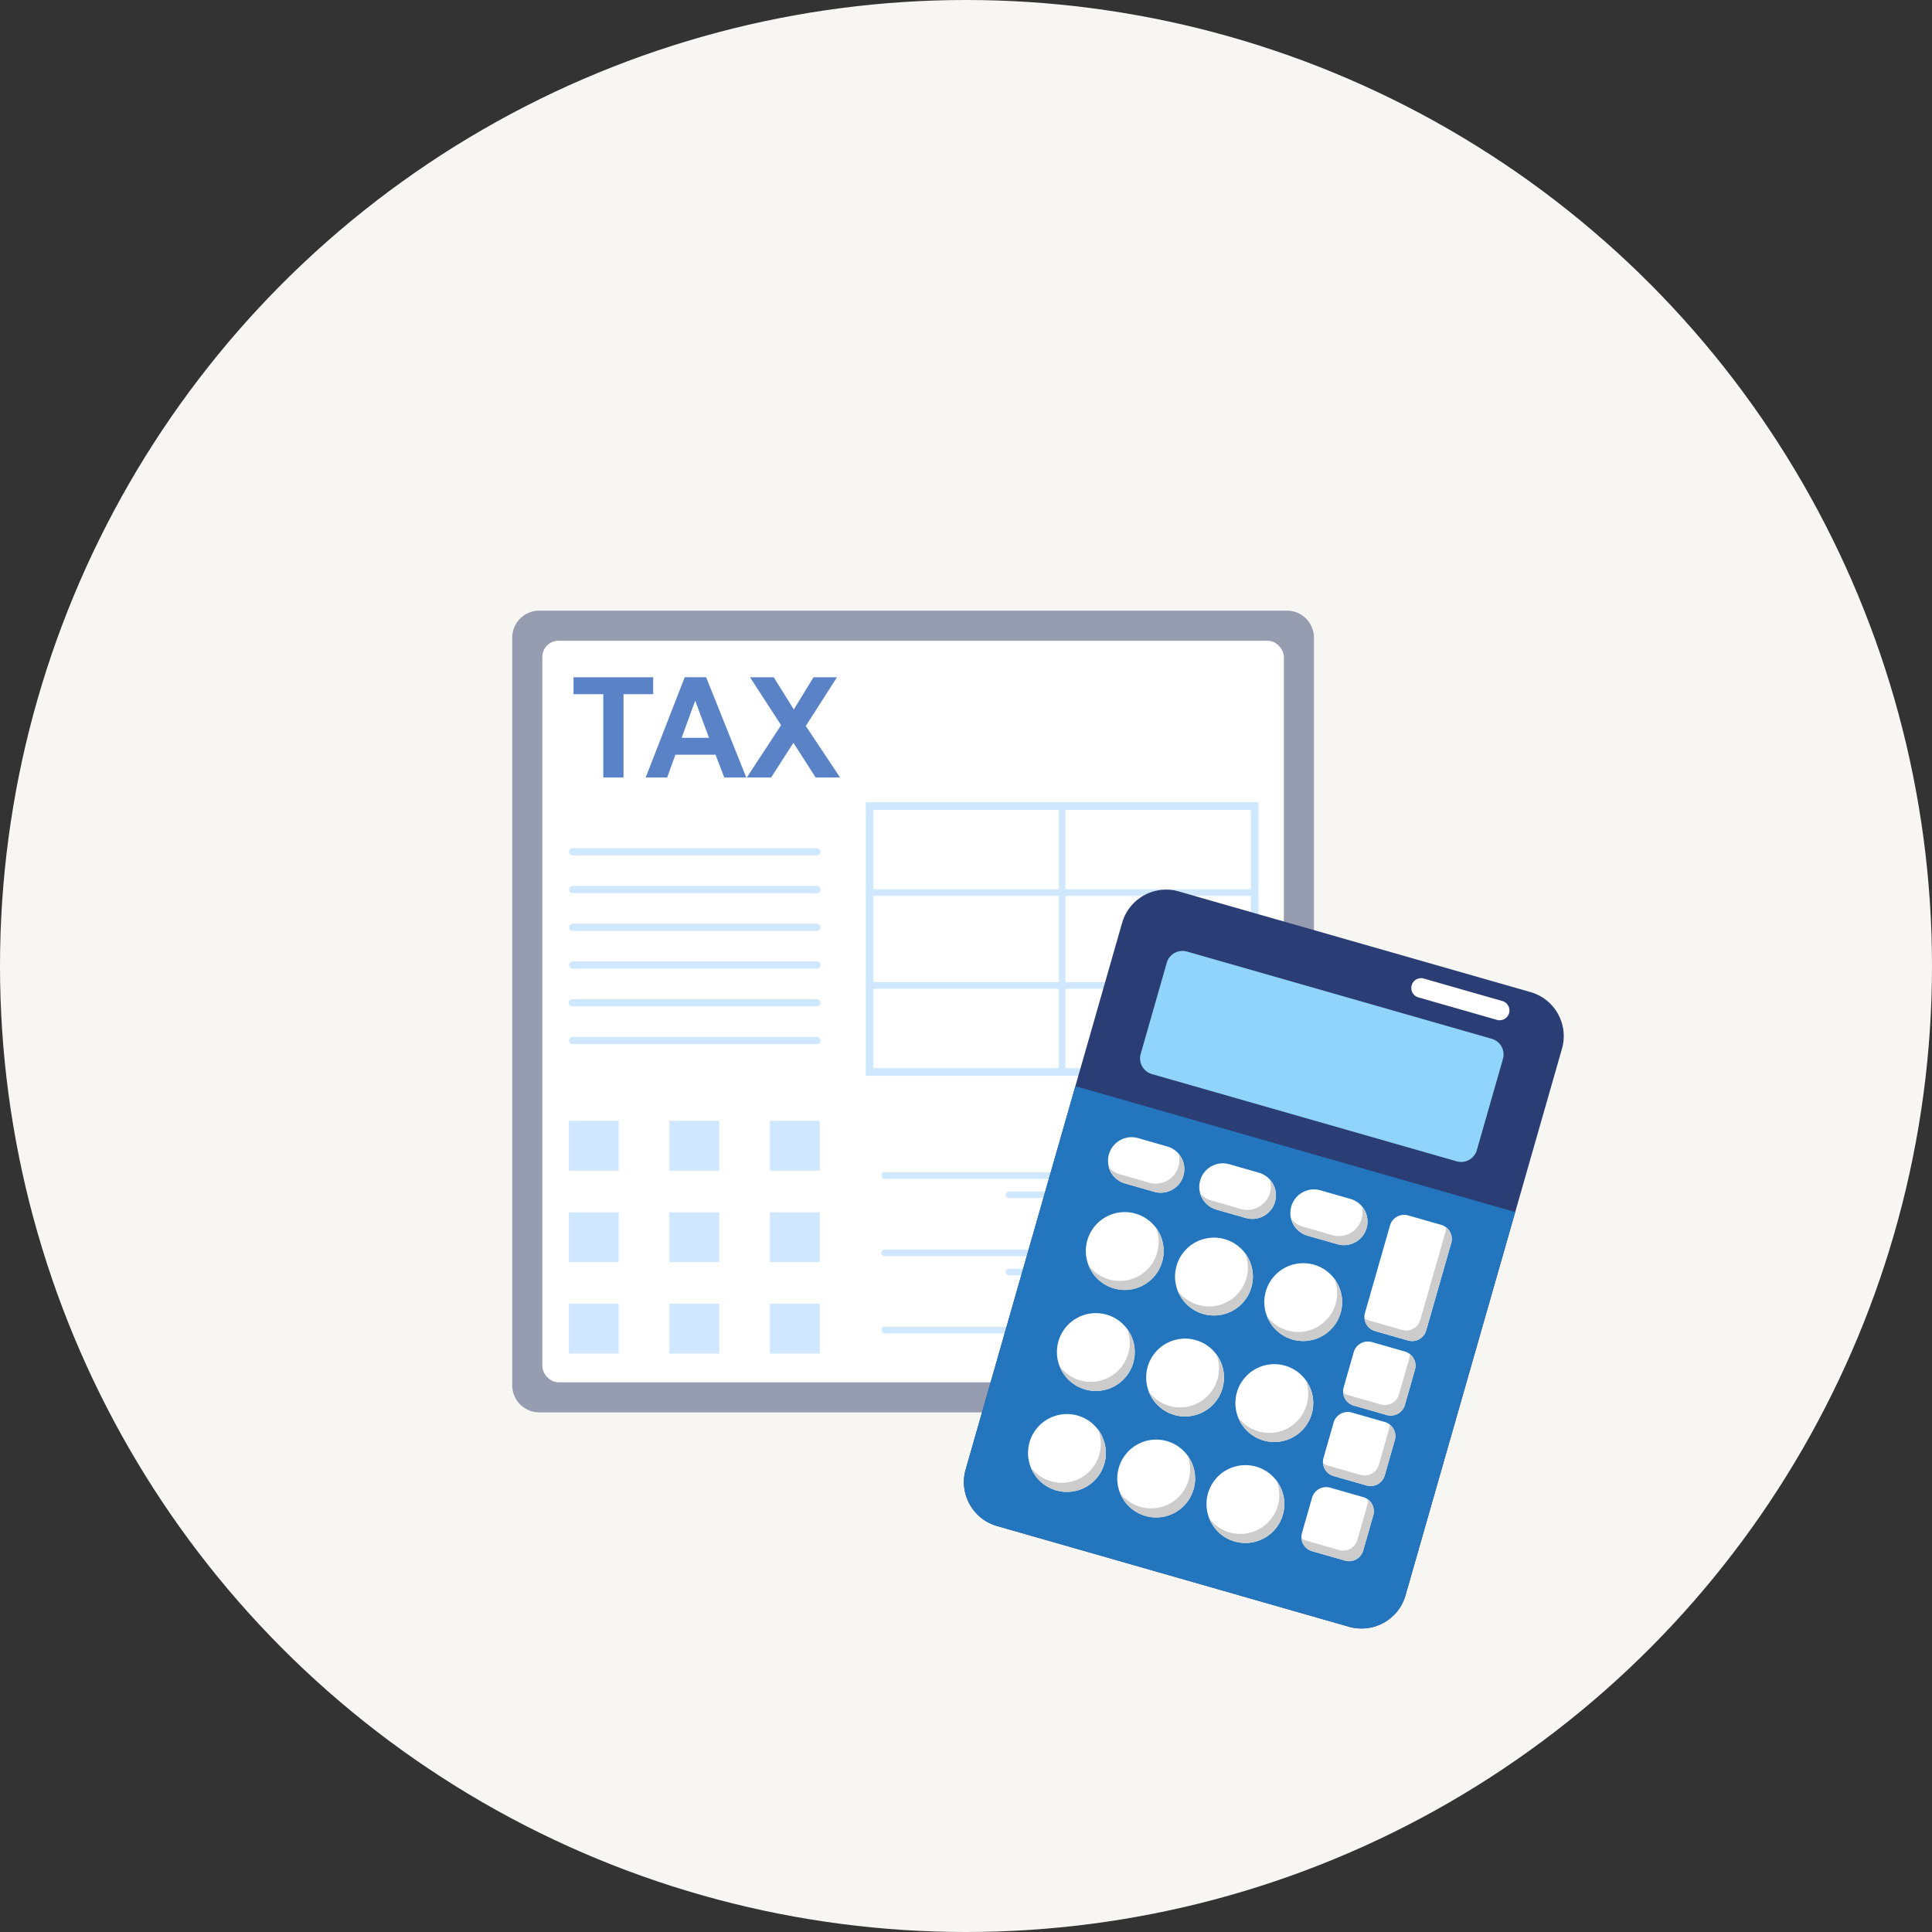 <svg xmlns="http://www.w3.org/2000/svg" xmlns:xlink="http://www.w3.org/1999/xlink" width="240" height="240" viewBox="0 0 240 240"><rect x="0" y="0" width="240" height="240" fill="#333333" stroke="none"/><defs><clipPath id="a"><rect width="9.407" height="4.879" fill="none"/></clipPath><clipPath id="d"><rect width="10.849" height="14.149" fill="none"/></clipPath><clipPath id="e"><rect width="8.994" height="7.669" fill="none"/></clipPath><clipPath id="f"><rect width="8.995" height="7.67" fill="none"/></clipPath><clipPath id="h"><rect width="9.338" height="7.726" fill="none"/></clipPath><clipPath id="j"><rect width="9.339" height="7.726" fill="none"/></clipPath></defs><circle cx="120" cy="120" r="120" fill="#f7f6f2"/><g transform="translate(63.631 75.856)"><path d="M99.593,3.361v92.87a3.361,3.361,0,0,1-3.361,3.361H3.361A3.361,3.361,0,0,1,0,96.232V3.361A3.361,3.361,0,0,1,3.361,0H96.232a3.361,3.361,0,0,1,3.361,3.361" transform="translate(0 0)" fill="#969db1"/><rect width="92.114" height="92.114" rx="2" transform="translate(3.741 3.741)" fill="#fff"/><path d="M529.51,417.051a2.029,2.029,0,0,1,1.729,3.092l.451,1.072-1.281-.315a2.029,2.029,0,1,1-.9-3.849" transform="translate(-439.464 -347.461)" fill="#cfe7ff"/><path d="M275.234,418.908h38.079a.414.414,0,0,0,0-.829H275.234a.414.414,0,0,0,0,.829" transform="translate(-228.963 -348.317)" fill="#cfe7ff"/><path d="M411.093,433.218H426.5a.414.414,0,0,0,0-.828H411.093a.414.414,0,1,0,0,.828" transform="translate(-342.152 -360.24)" fill="#cfe7ff"/><path d="M367.8,433.218h4.574a.414.414,0,0,0,0-.828H367.8a.414.414,0,0,0,0,.828" transform="translate(-306.086 -360.24)" fill="#cfe7ff"/><path d="M529.51,474.582a2.03,2.03,0,0,1,1.729,3.092l.451,1.072-1.281-.315a2.029,2.029,0,1,1-.9-3.849" transform="translate(-439.464 -395.392)" fill="#cfe7ff"/><path d="M275.234,476.438h38.079a.414.414,0,1,0,0-.828H275.234a.414.414,0,1,0,0,.828" transform="translate(-228.963 -396.248)" fill="#cfe7ff"/><path d="M411.093,490.748H426.5a.414.414,0,0,0,0-.828H411.093a.414.414,0,1,0,0,.828" transform="translate(-342.152 -408.17)" fill="#cfe7ff"/><path d="M367.8,490.748h4.574a.414.414,0,0,0,0-.828H367.8a.414.414,0,0,0,0,.828" transform="translate(-306.086 -408.17)" fill="#cfe7ff"/><path d="M529.51,532.112a2.03,2.03,0,0,1,1.729,3.092l.451,1.072-1.281-.315a2.029,2.029,0,1,1-.9-3.849" transform="translate(-439.464 -443.322)" fill="#cfe7ff"/><path d="M275.234,533.969h38.079a.414.414,0,0,0,0-.828H275.234a.414.414,0,0,0,0,.828" transform="translate(-228.963 -444.18)" fill="#cfe7ff"/><path d="M411.093,548.28H426.5a.414.414,0,1,0,0-.828H411.093a.414.414,0,1,0,0,.828" transform="translate(-342.152 -456.103)" fill="#cfe7ff"/><path d="M367.8,548.28h4.574a.414.414,0,0,0,0-.828H367.8a.414.414,0,1,0,0,.828" transform="translate(-306.086 -456.103)" fill="#cfe7ff"/><path d="M311.99,176.612H263.2V142.625H311.99Zm-47.829-.958h46.871V143.583H264.161Z" transform="translate(-219.284 -118.826)" fill="#cfe7ff"/><path d="M34.957,157.949V147.6h-3.7V145.5h9.9V147.6H37.472v10.346Z" transform="translate(-23.645 -137.223)" fill="#5983c6"/><path d="M97.465,157.949H94.729l-1.087-2.829H88.664l-1.028,2.829H84.969l4.85-12.453h2.659Zm-4.63-4.927L91.119,148.4l-1.682,4.621Z" transform="translate(-68.39 -137.223)" fill="#5983c6"/><path d="M160.261,157.949l4.256-6.5L160.66,145.5H163.6l2.5,4,2.446-4h2.914l-3.874,6.048,4.256,6.4h-3.032l-2.761-4.307-2.769,4.307Z" transform="translate(-131.119 -137.223)" fill="#5983c6"/><rect width="47.829" height="0.826" transform="translate(44.398 34.608)" fill="#cfe7ff"/><rect width="0.826" height="33.364" transform="translate(67.9 24.007)" fill="#cfe7ff"/><rect width="47.829" height="0.826" transform="translate(44.398 46.15)" fill="#cfe7ff"/><rect width="6.192" height="6.192" transform="translate(7.035 63.374)" fill="#cfe7ff"/><rect width="6.192" height="6.192" transform="translate(19.525 63.374)" fill="#cfe7ff"/><rect width="6.192" height="6.192" transform="translate(32.015 63.374)" fill="#cfe7ff"/><rect width="6.192" height="6.192" transform="translate(7.035 74.736)" fill="#cfe7ff"/><rect width="6.192" height="6.192" transform="translate(19.525 74.736)" fill="#cfe7ff"/><rect width="6.192" height="6.192" transform="translate(32.015 74.736)" fill="#cfe7ff"/><rect width="6.192" height="6.192" transform="translate(7.035 86.098)" fill="#cfe7ff"/><rect width="6.192" height="6.192" transform="translate(19.525 86.098)" fill="#cfe7ff"/><rect width="6.192" height="6.192" transform="translate(32.015 86.098)" fill="#cfe7ff"/><path d="M72.993,261.143H42.61a.451.451,0,0,0,0,.9H72.993a.451.451,0,0,0,0-.9" transform="translate(-35.124 -217.568)" fill="#cfe7ff"/><path d="M72.993,261.143H42.61a.451.451,0,0,0,0,.9H72.993a.451.451,0,0,0,0-.9" transform="translate(-35.124 -222.257)" fill="#cfe7ff"/><path d="M72.993,261.143H42.61a.451.451,0,0,0,0,.9H72.993a.451.451,0,0,0,0-.9" transform="translate(-35.124 -226.946)" fill="#cfe7ff"/><path d="M72.993,261.143H42.61a.451.451,0,0,0,0,.9H72.993a.451.451,0,0,0,0-.9" transform="translate(-35.124 -231.636)" fill="#cfe7ff"/><path d="M72.993,289.244H42.61a.451.451,0,1,0,0,.9H72.993a.451.451,0,0,0,0-.9" transform="translate(-35.124 -240.98)" fill="#cfe7ff"/><path d="M72.993,317.345H42.61a.451.451,0,0,0,0,.9H72.993a.451.451,0,0,0,0-.9" transform="translate(-35.124 -264.392)" fill="#cfe7ff"/></g><g transform="translate(119.739 110.513)"><g transform="translate(0 0)"><path d="M74.295,19.759,54.859,87.666a5.684,5.684,0,0,1-7.027,3.9L4.121,79.056a5.685,5.685,0,0,1-3.9-7.028L19.656,4.121a5.684,5.684,0,0,1,7.028-3.9l43.711,12.51a5.684,5.684,0,0,1,3.9,7.028" transform="translate(0 0)" fill="#2a3d74"/><path d="M96.828,46.14,58.971,35.306a2.03,2.03,0,0,1-1.393-2.51l3.239-11.318a2.03,2.03,0,0,1,2.51-1.393L101.184,30.92a2.03,2.03,0,0,1,1.393,2.51L99.338,44.747a2.03,2.03,0,0,1-2.51,1.393" transform="translate(-35.616 -12.392)" fill="#90d4fb"/><path d="M68.486,79.788,54.858,127.4a5.684,5.684,0,0,1-7.027,3.9L4.12,118.791a5.684,5.684,0,0,1-3.9-7.027L13.847,64.15Z" transform="translate(0 -39.735)" fill="#2376be"/><path d="M52.713,87.568,49.051,86.52a2.931,2.931,0,0,1,1.613-5.635l3.662,1.049a2.93,2.93,0,0,1-1.613,5.634" transform="translate(-29.066 -50.03)" fill="#fff"/><g transform="translate(17.978 32.771)" style="mix-blend-mode:multiply;isolation:isolate"><g clip-path="url(#a)"><path d="M56.529,88.861A2.932,2.932,0,0,1,52.9,90.87l-3.661-1.048a2.926,2.926,0,0,1-2.008-2,2.915,2.915,0,0,0,1.383.869l3.661,1.048A2.927,2.927,0,0,0,55.9,86.105a2.916,2.916,0,0,1,.631,2.756" transform="translate(-47.236 -86.105)" fill="#ccc"/></g></g><path d="M82.608,96.124l-3.662-1.048a2.93,2.93,0,0,1,1.613-5.635l3.662,1.049a2.93,2.93,0,1,1-1.613,5.634" transform="translate(-47.583 -55.329)" fill="#fff"/><g transform="translate(29.356 36.028)" style="mix-blend-mode:multiply;isolation:isolate"><g clip-path="url(#a)"><path d="M86.423,97.417A2.932,2.932,0,0,1,82.8,99.426l-3.661-1.048a2.926,2.926,0,0,1-2.008-2,2.915,2.915,0,0,0,1.383.869L82.174,98.3a2.927,2.927,0,0,0,3.617-3.639,2.916,2.916,0,0,1,.631,2.756" transform="translate(-77.13 -94.661)" fill="#ccc"/></g></g><path d="M112.5,104.68l-3.662-1.048A2.93,2.93,0,1,1,110.452,98l3.662,1.048a2.93,2.93,0,1,1-1.613,5.634" transform="translate(-66.1 -60.63)" fill="#fff"/><g transform="translate(40.733 39.284)" style="mix-blend-mode:multiply;isolation:isolate"><g clip-path="url(#a)"><path d="M116.317,105.973a2.932,2.932,0,0,1-3.624,2.009l-3.661-1.048a2.926,2.926,0,0,1-2.008-2,2.915,2.915,0,0,0,1.383.869l3.661,1.048a2.926,2.926,0,0,0,3.617-3.639,2.915,2.915,0,0,1,.632,2.756" transform="translate(-107.024 -103.217)" fill="#ccc"/></g></g><path d="M136.138,121.755l-4.093-1.171a1.827,1.827,0,0,1-1.254-2.26L133.9,107.47a1.827,1.827,0,0,1,2.26-1.254l4.093,1.171a1.827,1.827,0,0,1,1.254,2.26L138.4,120.5a1.827,1.827,0,0,1-2.26,1.254" transform="translate(-80.969 -65.746)" fill="#fff"/><g transform="translate(49.758 41.932)" style="mix-blend-mode:multiply;isolation:isolate"><g clip-path="url(#d)"><path d="M141.516,112.135,138.406,123a1.821,1.821,0,0,1-2.252,1.249l-4.1-1.175a1.819,1.819,0,0,1-1.312-1.6,1.728,1.728,0,0,0,.583.29l4.1,1.175a1.82,1.82,0,0,0,2.252-1.25l3.111-10.867a1.8,1.8,0,0,0,.062-.648,1.814,1.814,0,0,1,.667,1.961" transform="translate(-130.738 -110.174)" fill="#ccc"/></g></g><path d="M129.177,156.622l-4.093-1.171a1.827,1.827,0,0,1-1.254-2.26l1.252-4.375a1.828,1.828,0,0,1,2.26-1.254l4.093,1.172a1.827,1.827,0,0,1,1.254,2.259l-1.252,4.375a1.827,1.827,0,0,1-2.26,1.254" transform="translate(-76.657 -91.357)" fill="#fff"/><g transform="translate(47.109 57.668)" style="mix-blend-mode:multiply;isolation:isolate"><g clip-path="url(#e)"><path d="M132.7,153.481l-1.256,4.388a1.818,1.818,0,0,1-2.252,1.249l-4.1-1.175a1.815,1.815,0,0,1-1.312-1.6,1.739,1.739,0,0,0,.583.29l4.1,1.175a1.818,1.818,0,0,0,2.251-1.249l1.256-4.388a1.8,1.8,0,0,0,.062-.648,1.814,1.814,0,0,1,.666,1.961" transform="translate(-123.776 -151.52)" fill="#ccc"/></g></g><path d="M122.6,179.617l-4.093-1.171a1.827,1.827,0,0,1-1.254-2.26l1.252-4.375a1.828,1.828,0,0,1,2.26-1.254l4.093,1.171a1.828,1.828,0,0,1,1.254,2.26l-1.252,4.375a1.827,1.827,0,0,1-2.26,1.254" transform="translate(-72.58 -105.6)" fill="#fff"/><g transform="translate(44.604 66.42)" style="mix-blend-mode:multiply;isolation:isolate"><g clip-path="url(#f)"><path d="M126.119,176.477l-1.256,4.388a1.819,1.819,0,0,1-2.252,1.249l-4.1-1.175a1.814,1.814,0,0,1-1.312-1.6,1.745,1.745,0,0,0,.583.29l4.1,1.175a1.818,1.818,0,0,0,2.251-1.249l1.256-4.388a1.8,1.8,0,0,0,.062-.648,1.814,1.814,0,0,1,.666,1.962" transform="translate(-117.195 -174.515)" fill="#ccc"/></g></g><path d="M115.575,204.145l-4.093-1.171a1.827,1.827,0,0,1-1.254-2.26l1.252-4.375a1.828,1.828,0,0,1,2.26-1.254l4.093,1.171a1.828,1.828,0,0,1,1.254,2.26l-1.252,4.375a1.827,1.827,0,0,1-2.26,1.254" transform="translate(-68.232 -120.793)" fill="#fff"/><g transform="translate(41.932 75.755)" style="mix-blend-mode:multiply;isolation:isolate"><g clip-path="url(#f)"><path d="M119.1,201l-1.256,4.388a1.818,1.818,0,0,1-2.251,1.249l-4.1-1.175a1.814,1.814,0,0,1-1.312-1.6,1.746,1.746,0,0,0,.583.29l4.1,1.175a1.818,1.818,0,0,0,2.251-1.249l1.256-4.388a1.8,1.8,0,0,0,.062-.648A1.814,1.814,0,0,1,119.1,201" transform="translate(-110.175 -199.043)" fill="#ccc"/></g></g><path d="M45.957,105.434h0a4.835,4.835,0,0,1,3.318,5.978h0a4.834,4.834,0,0,1-5.978,3.318h0a4.835,4.835,0,0,1-3.318-5.978h0a4.835,4.835,0,0,1,5.978-3.318" transform="translate(-24.646 -65.19)" fill="#fff"/><g transform="translate(15.479 42.003)" style="mix-blend-mode:multiply;isolation:isolate"><g clip-path="url(#h)"><path d="M49.82,114.581a4.834,4.834,0,0,1-8.876,1.017,4.948,4.948,0,0,1-.275-.584,4.835,4.835,0,0,0,8.38-4.653,4.835,4.835,0,0,1,.771,4.22" transform="translate(-40.669 -110.361)" fill="#ccc"/></g></g><path d="M75.085,113.771h0A4.835,4.835,0,0,1,78.4,119.75h0a4.834,4.834,0,0,1-5.978,3.318h0a4.835,4.835,0,0,1-3.318-5.978h0a4.835,4.835,0,0,1,5.978-3.318" transform="translate(-42.688 -70.354)" fill="#fff"/><g transform="translate(26.564 45.176)" style="mix-blend-mode:multiply;isolation:isolate"><g clip-path="url(#h)"><path d="M78.948,122.918a4.835,4.835,0,0,1-8.876,1.017,5.008,5.008,0,0,1-.275-.584,4.835,4.835,0,0,0,8.38-4.653,4.835,4.835,0,0,1,.771,4.22" transform="translate(-69.797 -118.698)" fill="#ccc"/></g></g><path d="M104.211,122.107h0a4.835,4.835,0,0,1,3.318,5.979h0a4.834,4.834,0,0,1-5.978,3.318h0a4.835,4.835,0,0,1-3.318-5.978h0a4.835,4.835,0,0,1,5.978-3.318" transform="translate(-60.729 -75.517)" fill="#fff"/><g transform="translate(37.65 48.349)" style="mix-blend-mode:multiply;isolation:isolate"><g clip-path="url(#j)"><path d="M108.075,131.254a4.835,4.835,0,0,1-8.876,1.017,5,5,0,0,1-.275-.584,4.835,4.835,0,0,0,8.38-4.653,4.835,4.835,0,0,1,.771,4.22" transform="translate(-98.924 -127.034)" fill="#ccc"/></g></g><path d="M36.523,138.4h0a4.835,4.835,0,0,1,3.318,5.979h0a4.834,4.834,0,0,1-5.978,3.318h0a4.835,4.835,0,0,1-3.318-5.978h0a4.835,4.835,0,0,1,5.978-3.318" transform="translate(-18.803 -85.606)" fill="#fff"/><g transform="translate(11.888 54.547)" style="mix-blend-mode:multiply;isolation:isolate"><g clip-path="url(#h)"><path d="M40.387,147.542a4.834,4.834,0,0,1-8.876,1.017,4.941,4.941,0,0,1-.275-.583,4.836,4.836,0,0,0,8.38-4.653,4.834,4.834,0,0,1,.771,4.22" transform="translate(-31.236 -143.322)" fill="#ccc"/></g></g><path d="M65.652,146.731h0a4.835,4.835,0,0,1,3.318,5.978h0a4.835,4.835,0,0,1-5.978,3.318h0a4.834,4.834,0,0,1-3.318-5.978h0a4.835,4.835,0,0,1,5.978-3.318" transform="translate(-36.845 -90.77)" fill="#fff"/><g transform="translate(22.974 57.72)" style="mix-blend-mode:multiply;isolation:isolate"><g clip-path="url(#h)"><path d="M69.514,155.878a4.834,4.834,0,0,1-8.876,1.017,5,5,0,0,1-.275-.583,4.836,4.836,0,0,0,8.38-4.653,4.836,4.836,0,0,1,.771,4.22" transform="translate(-60.363 -151.658)" fill="#ccc"/></g></g><path d="M94.779,155.067h0a4.835,4.835,0,0,1,3.318,5.979h0a4.834,4.834,0,0,1-5.978,3.318h0a4.834,4.834,0,0,1-3.318-5.978h0a4.835,4.835,0,0,1,5.978-3.318" transform="translate(-54.887 -95.933)" fill="#fff"/><g transform="translate(34.06 60.893)" style="mix-blend-mode:multiply;isolation:isolate"><g clip-path="url(#h)"><path d="M98.642,164.214a4.834,4.834,0,0,1-8.876,1.017,4.976,4.976,0,0,1-.275-.584,4.836,4.836,0,0,0,8.38-4.653,4.836,4.836,0,0,1,.771,4.22" transform="translate(-89.491 -159.994)" fill="#ccc"/></g></g><path d="M27.091,171.355h0a4.835,4.835,0,0,1,3.318,5.978h0a4.834,4.834,0,0,1-5.978,3.318h0a4.834,4.834,0,0,1-3.318-5.978h0a4.835,4.835,0,0,1,5.978-3.318" transform="translate(-12.96 -106.022)" fill="#fff"/><g transform="translate(8.298 67.092)" style="mix-blend-mode:multiply;isolation:isolate"><g clip-path="url(#h)"><path d="M30.953,180.5a4.834,4.834,0,0,1-8.876,1.017,4.977,4.977,0,0,1-.275-.584,4.836,4.836,0,0,0,8.38-4.653,4.836,4.836,0,0,1,.771,4.22" transform="translate(-21.802 -176.282)" fill="#ccc"/></g></g><path d="M56.218,179.691h0a4.835,4.835,0,0,1,3.318,5.978h0a4.834,4.834,0,0,1-5.978,3.318h0a4.834,4.834,0,0,1-3.318-5.978h0a4.835,4.835,0,0,1,5.978-3.318" transform="translate(-31.002 -111.185)" fill="#fff"/><g transform="translate(19.384 70.265)" style="mix-blend-mode:multiply;isolation:isolate"><g clip-path="url(#h)"><path d="M60.081,188.838a4.834,4.834,0,0,1-8.876,1.017,5,5,0,0,1-.275-.583,4.836,4.836,0,0,0,8.38-4.653,4.836,4.836,0,0,1,.771,4.22" transform="translate(-50.93 -184.618)" fill="#ccc"/></g></g><path d="M85.346,188.027h0a4.835,4.835,0,0,1,3.318,5.978h0a4.834,4.834,0,0,1-5.978,3.318h0a4.834,4.834,0,0,1-3.318-5.978h0a4.835,4.835,0,0,1,5.978-3.318" transform="translate(-49.044 -116.349)" fill="#fff"/><g transform="translate(30.47 73.438)" style="mix-blend-mode:multiply;isolation:isolate"><g clip-path="url(#h)"><path d="M89.209,197.174a4.834,4.834,0,0,1-8.876,1.017,4.976,4.976,0,0,1-.275-.584,4.836,4.836,0,0,0,8.38-4.653,4.836,4.836,0,0,1,.771,4.22" transform="translate(-80.058 -192.954)" fill="#ccc"/></g></g><path d="M156.686,34.085l-9.757-2.792a1.218,1.218,0,1,1,.67-2.342l9.757,2.792a1.218,1.218,0,0,1-.67,2.342" transform="translate(-90.462 -17.903)" fill="#fff"/></g></g></svg>